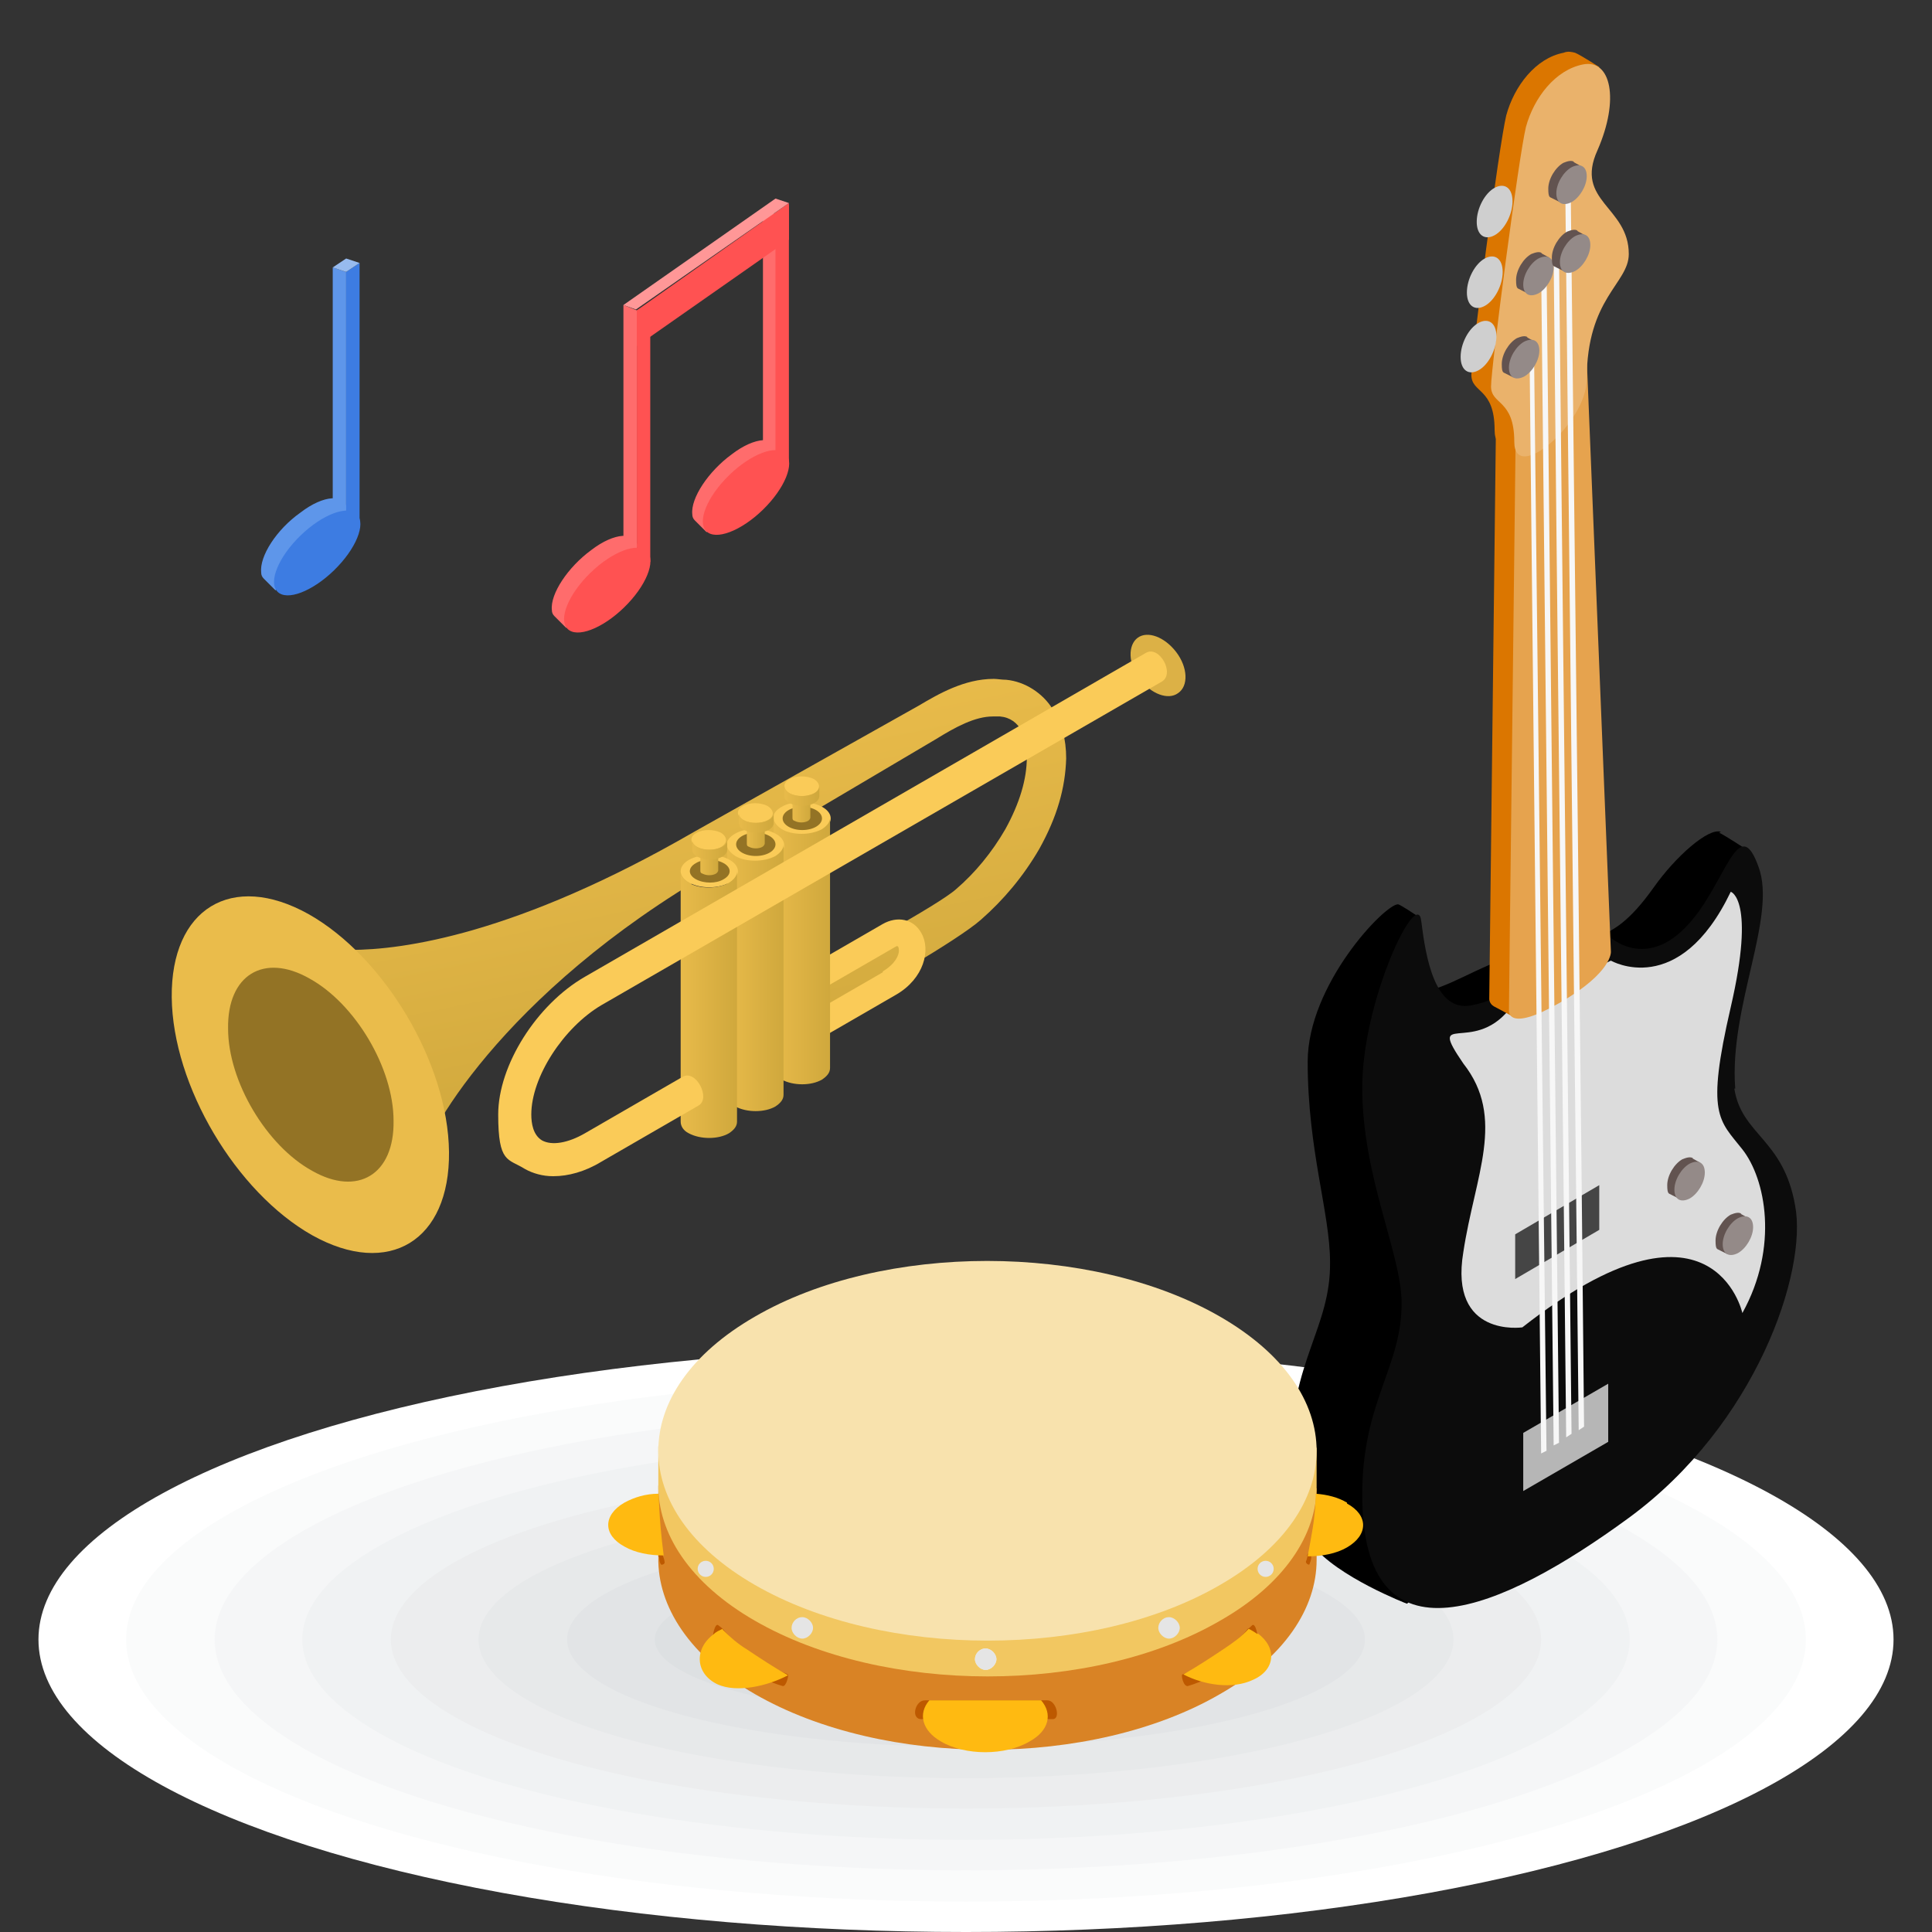 <?xml version="1.0" encoding="UTF-8"?>
<svg id="Layer_1" xmlns="http://www.w3.org/2000/svg" xmlns:xlink="http://www.w3.org/1999/xlink" version="1.1" viewBox="0 0 216 216">
  <rect x="0" y="0" width="216" height="216" fill="#333333" stroke="none"/>
  <!-- Generator: Adobe Illustrator 29.3.1, SVG Export Plug-In . SVG Version: 2.1.0 Build 151)  -->
  <defs>
    <style>
      .st0 {
        fill: #ff9797;
      }

      .st1 {
        fill: #f5f6f7;
      }

      .st2 {
        fill: #3e54a3;
      }

      .st3 {
        fill: #dcb146;
      }

      .st4 {
        fill: #ecedee;
      }

      .st5 {
        fill: #ffba11;
      }

      .st6 {
        fill: url(#linear-gradient2);
      }

      .st7 {
        fill: url(#linear-gradient1);
      }

      .st8 {
        fill: url(#linear-gradient9);
      }

      .st9 {
        fill: url(#linear-gradient3);
      }

      .st10 {
        fill: url(#linear-gradient6);
      }

      .st11 {
        fill: url(#linear-gradient8);
      }

      .st12 {
        fill: url(#linear-gradient7);
      }

      .st13 {
        fill: url(#linear-gradient5);
      }

      .st14 {
        fill: url(#linear-gradient4);
      }

      .st15 {
        fill: #122571;
      }

      .st16 {
        fill: #ff6c6c;
      }

      .st17 {
        fill: #fcb040;
      }

      .st18 {
        fill: #cef3ff;
      }

      .st19 {
        fill: url(#linear-gradient10);
      }

      .st20 {
        fill: #f8e2ad;
      }

      .st21 {
        fill: #fdb724;
      }

      .st22 {
        fill: #dde0e2;
      }

      .st23 {
        fill: #454545;
      }

      .st24 {
        fill: #27debf;
      }

      .st25 {
        fill: url(#linear-gradient);
      }

      .st26 {
        fill: #eab26b;
      }

      .st27 {
        fill: #948a88;
      }

      .st28 {
        fill: #e5e5e5;
      }

      .st29 {
        fill: #97bbef;
      }

      .st30 {
        fill: #606060;
      }

      .st31, .st32 {
        isolation: isolate;
      }

      .st33 {
        fill: #f1fcff;
      }

      .st34 {
        fill: #0a4a80;
      }

      .st35 {
        fill: #344593;
      }

      .st36 {
        fill: #2e5677;
      }

      .st37 {
        fill: #e2e4e6;
      }

      .st38 {
        fill: #f0f2f3;
      }

      .st39 {
        fill: #fff;
      }

      .st40 {
        fill: #937325;
      }

      .st41 {
        fill: #2e4490;
      }

      .st42 {
        fill: #facb58;
      }

      .st43 {
        fill: #82294d;
      }

      .st44 {
        fill: #5e96ea;
      }

      .st45 {
        fill: #fff7b0;
      }

      .st46 {
        fill: #d98325;
      }

      .st47 {
        fill: #f19729;
      }

      .st48 {
        fill: #f7f7f7;
      }

      .st49 {
        fill: #0c0c0c;
      }

      .st50 {
        fill: #3d7ce2;
      }

      .st51 {
        fill: #625350;
      }

      .st32 {
        fill: #031f60;
        opacity: .5;
      }

      .st52 {
        fill: #ffcb49;
      }

      .st53 {
        fill: #ff51ce;
      }

      .st54 {
        fill: #fbeecf;
      }

      .st55 {
        fill: #bbdfff;
      }

      .st56 {
        fill: #fafbfb;
      }

      .st57 {
        fill: #bd5900;
      }

      .st58 {
        fill: #e7478d;
      }

      .st59 {
        fill: #e7e9ea;
      }

      .st60 {
        fill: #1bbc9d;
      }

      .st61 {
        fill: #bf2878;
      }

      .st62 {
        fill: #f2c761;
      }

      .st63 {
        fill: #db7600;
      }

      .st64 {
        fill: #ff5252;
      }

      .st65 {
        fill: #d6e6ff;
      }

      .st66 {
        display: none;
      }

      .st67 {
        fill: #a33d64;
      }

      .st68 {
        fill: #dcdcdc;
      }

      .st69 {
        fill: #b6b6b6;
      }

      .st70 {
        fill: #ede6a0;
      }

      .st71 {
        fill: #e6a34e;
      }

      .st72 {
        fill: #cfcfcf;
      }

      .st73 {
        fill: #eabc4b;
      }
    </style>
    <linearGradient id="linear-gradient" x1="104.8" y1="2918.2" x2="104.6" y2="2918.5" gradientTransform="translate(0 -2798)" gradientUnits="userSpaceOnUse">
      <stop offset="0" stop-color="#78aced"/>
      <stop offset="1" stop-color="#4f7bb3"/>
    </linearGradient>
    <linearGradient id="linear-gradient1" x1="-1423" y1="873.7" x2="-1412" y2="820.2" gradientTransform="translate(-1339.6 -740) rotate(-180) scale(1 -1)" gradientUnits="userSpaceOnUse">
      <stop offset="0" stop-color="#c9a339"/>
      <stop offset="1" stop-color="#eabc4b"/>
    </linearGradient>
    <linearGradient id="linear-gradient2" x1="-1434.1" y1="846.3" x2="-1425.5" y2="846.3" gradientTransform="translate(-1339.6 -740) rotate(-180) scale(1 -1)" gradientUnits="userSpaceOnUse">
      <stop offset="0" stop-color="#c9a339"/>
      <stop offset="1" stop-color="#eabc4b"/>
    </linearGradient>
    <linearGradient id="linear-gradient3" x1="-1430.8" y1="830.4" x2="-1428" y2="830.4" gradientTransform="translate(-1339.6 -740) rotate(-180) scale(1 -1)" gradientUnits="userSpaceOnUse">
      <stop offset="0" stop-color="#c9a339"/>
      <stop offset="1" stop-color="#eabc4b"/>
    </linearGradient>
    <linearGradient id="linear-gradient4" x1="-1432.1" y1="829.1" x2="-1427" y2="829.1" gradientTransform="translate(-1339.6 -740) rotate(-180) scale(1 -1)" gradientUnits="userSpaceOnUse">
      <stop offset="0" stop-color="#c9a339"/>
      <stop offset="1" stop-color="#eabc4b"/>
    </linearGradient>
    <linearGradient id="linear-gradient5" x1="-1428.9" y1="849.3" x2="-1420.4" y2="849.3" gradientTransform="translate(-1339.6 -740) rotate(-180) scale(1 -1)" gradientUnits="userSpaceOnUse">
      <stop offset="0" stop-color="#c9a339"/>
      <stop offset="1" stop-color="#eabc4b"/>
    </linearGradient>
    <linearGradient id="linear-gradient6" x1="-1425.6" y1="833.4" x2="-1422.9" y2="833.4" gradientTransform="translate(-1339.6 -740) rotate(-180) scale(1 -1)" gradientUnits="userSpaceOnUse">
      <stop offset="0" stop-color="#c9a339"/>
      <stop offset="1" stop-color="#eabc4b"/>
    </linearGradient>
    <linearGradient id="linear-gradient7" x1="-1427" y1="832.1" x2="-1421.8" y2="832.1" gradientTransform="translate(-1339.6 -740) rotate(-180) scale(1 -1)" gradientUnits="userSpaceOnUse">
      <stop offset="0" stop-color="#c9a339"/>
      <stop offset="1" stop-color="#eabc4b"/>
    </linearGradient>
    <linearGradient id="linear-gradient8" x1="-1423.7" y1="852.3" x2="-1415.2" y2="852.3" gradientTransform="translate(-1339.6 -740) rotate(-180) scale(1 -1)" gradientUnits="userSpaceOnUse">
      <stop offset="0" stop-color="#c9a339"/>
      <stop offset="1" stop-color="#eabc4b"/>
    </linearGradient>
    <linearGradient id="linear-gradient9" x1="-1420.4" y1="836.4" x2="-1417.7" y2="836.4" gradientTransform="translate(-1339.6 -740) rotate(-180) scale(1 -1)" gradientUnits="userSpaceOnUse">
      <stop offset="0" stop-color="#c9a339"/>
      <stop offset="1" stop-color="#eabc4b"/>
    </linearGradient>
    <linearGradient id="linear-gradient10" x1="-1421.8" y1="835" x2="-1416.6" y2="835" gradientTransform="translate(-1339.6 -740) rotate(-180) scale(1 -1)" gradientUnits="userSpaceOnUse">
      <stop offset="0" stop-color="#c9a339"/>
      <stop offset="1" stop-color="#eabc4b"/>
    </linearGradient>
  </defs>
  <g>
    <ellipse class="st39" cx="108" cy="183.3" rx="103.7" ry="32.7"/>
    <ellipse class="st56" cx="108" cy="183.3" rx="93.9" ry="29.3"/>
    <ellipse class="st1" cx="108" cy="183.3" rx="84" ry="25.8"/>
    <ellipse class="st38" cx="108" cy="183.3" rx="74.2" ry="22.4"/>
    <ellipse class="st4" cx="108" cy="183.3" rx="64.3" ry="18.9"/>
    <ellipse class="st59" cx="108" cy="183.3" rx="54.5" ry="15.5"/>
    <ellipse class="st37" cx="108" cy="183.3" rx="44.6" ry="12"/>
    <ellipse class="st22" cx="108" cy="183.3" rx="34.8" ry="8.6"/>
  </g>
  <g>
    <path d="M192.4,93c-1.4-.5-5.1,2.8-7.5,6.2-5.4,7.6-7.8,5-14.3,7.1-6.5,2.2-8.1,4-12.3,4.8-2.6.5,0-8.8,0-8.8,0,0-1.8-1.2-2-1.2-1.5,0-10.1,9-10.1,17.6,0,9.9,2.5,16.9,2.5,22.4.1,7.3-4.4,11.1-4.4,21.6s.9,7.9,2.4,10c2.8,3.6,10.6,6.6,10.6,6.6,0,0,12.1-10.6,16.8-14,14.2-10.4,20-27.5,18.6-34.9-1.3-7.5-6-7.9-6.8-13.1-.6-8.8,9.4-22.3,9.4-22.3,0,0-2.6-1.7-3.1-1.9Z"/>
    <path class="st63" d="M176.4,15.5c1.4-3.1,2.4-8,2.4-8,0,0-2-1.3-2.7-1.6-.4-.1-.8-.2-1.3,0-3.1.6-5.5,3.7-6.4,7-.8,3.3-3.9,26.9-3.9,29,0,2.1,2.6,1.4,2.6,6.2s8.1-2.1,8.1-7c0-9.1,4.7-10.7,4.7-14,0-5.3-6.1-5.9-3.5-11.6Z"/>
    <path class="st49" d="M194,121.7c-.7-9.2,4.7-19.2,2.6-24.8-2-5.6-3.4.4-6.6,4.9-5.4,7.6-10.2,2.8-10.2,2.8l-11.1,5s0,2-4.2,2.8c-4.1.8-5.1-5.4-5.6-9.4-.4-4-6.6,8.8-6.6,18.6,0,9.9,4.3,18.4,4.4,23.9.1,7.3-4.4,11.1-4.4,21.6,0,19.8,15.6,13,29.8,2.6,14.2-10.4,20-27.5,18.6-34.9-1.3-7.5-6-7.9-6.8-13.1Z"/>
    <path class="st68" d="M193.5,112.6c2.8-12.1,0-12.9,0-12.9-5.8,12.1-13.4,7.7-13.4,7.7l-11.4,5.5c-4.1,5-9.2,0-5.1,6,4.8,6.1,1.3,12.5,0,21.1-1.6,9.6,6.6,8.4,6.6,8.4,21.3-16.7,24.6-1.6,24.6-1.6,4.1-7.4,2.6-15,0-18.3-2.6-3.3-4.1-3.8-1.3-15.9Z"/>
    <polygon class="st23" points="169.4 143 178.8 137.5 178.8 132.5 169.4 138 169.4 143"/>
    <path class="st63" d="M175.2,38.7l-7.9,4.6-.8,68.4s0,.5.5.8c.4.2,2.4,1.3,2.4,1.3,0,0,1.9-2.4,2.9-3,5.9-3.4,5.7-5.7,5.7-5.7l-2.7-66.3Z"/>
    <polygon class="st69" points="170.3 166.7 179.8 161.2 179.8 154.7 170.3 160.2 170.3 166.7"/>
    <path class="st71" d="M177.4,40l-7.9,4.6-.8,68.4s-.2,2.5,5.7-.9c5.9-3.4,5.7-5.7,5.7-5.7l-2.7-66.3Z"/>
    <path class="st26" d="M178.6,16.8c2.5-5.7,1.5-10.2-1.6-9.6-3.1.6-5.5,3.7-6.4,7-.8,3.3-3.9,26.9-3.9,29,0,2.1,2.6,1.4,2.6,6.2s8.1-2.1,8.1-7c0-9.1,4.7-10.7,4.7-14,0-5.3-6.1-5.9-3.5-11.6Z"/>
    <g>
      <path class="st48" d="M173.7,28.9c.4,41.3,1.1,100.3,1.4,131.8l.6-.4-1.4-131.8-.6.4Z"/>
      <polygon class="st48" points="171 39 172.3 162.5 172.9 162.2 171.5 38.7 171 39"/>
      <polygon class="st48" points="172.3 29.8 173.7 161.6 174.3 161.3 172.9 29.4 172.3 29.8"/>
      <path class="st48" d="M175,21l1.5,138.9.6-.4c-.3-33.7-1-92.8-1.5-138.9l-.6.4Z"/>
    </g>
    <path class="st51" d="M170.8,37.7h0s0,0,0,0c-.3-.2-.7-.1-1.2.1-.9.5-1.7,1.8-1.7,2.9s.2.9.5,1.1h0s0,0,0,0c0,0,0,0,0,0l.8.4,2.4-4-.9-.5h0Z"/>
    <path class="st27" d="M170.4,38.2c-.9.5-1.7,1.8-1.7,2.9s.7,1.5,1.7,1c.9-.5,1.7-1.8,1.7-2.9s-.7-1.5-1.7-1Z"/>
    <path class="st51" d="M172.4,28.3h0s0,0,0,0c-.3-.2-.7-.1-1.2.1-.9.5-1.7,1.8-1.7,2.9s.2.9.5,1.1h0s0,0,0,0c0,0,0,0,0,0l.8.4,2.4-4-.9-.5h0Z"/>
    <path class="st27" d="M172,28.9c-.9.5-1.7,1.8-1.7,2.9s.7,1.5,1.7,1c.9-.5,1.7-1.8,1.7-2.9s-.7-1.5-1.7-1Z"/>
    <path class="st51" d="M176.4,25.8h0s0,0,0,0c-.3-.2-.7-.1-1.2.1-.9.5-1.7,1.8-1.7,2.9s.2.9.5,1.1h0s0,0,0,0c0,0,0,0,0,0l.8.4,2.4-4-.9-.5h0Z"/>
    <path class="st27" d="M176.1,26.4c-.9.5-1.7,1.8-1.7,2.9s.7,1.5,1.7,1c.9-.5,1.7-1.8,1.7-2.9s-.7-1.5-1.7-1Z"/>
    <path class="st51" d="M176,18.1h0s0,0,0,0c-.3-.2-.7-.1-1.2.1-.9.5-1.7,1.8-1.7,2.9s.2.9.5,1.1h0s0,0,0,0c0,0,0,0,0,0l.8.4,2.4-4-.9-.5h0Z"/>
    <path class="st27" d="M175.7,18.7c-.9.5-1.7,1.8-1.7,2.9s.7,1.5,1.7,1c.9-.5,1.7-1.8,1.7-2.9s-.7-1.5-1.7-1Z"/>
    <path class="st72" d="M165.3,36.1c-1.1.6-2,2.3-2,3.8s.9,2.1,2,1.5c1.1-.6,2-2.3,2-3.8s-.9-2.1-2-1.5Z"/>
    <path class="st72" d="M166,28.9c-1.1.6-2,2.3-2,3.8s.9,2.1,2,1.5c1.1-.6,2-2.3,2-3.8s-.9-2.1-2-1.5Z"/>
    <path class="st72" d="M167.1,21c-1.1.6-2,2.3-2,3.8s.9,2.1,2,1.5c1.1-.6,2-2.3,2-3.8s-.9-2.1-2-1.5Z"/>
    <g>
      <path class="st51" d="M194.7,135.7h0s0,0,0,0c-.3-.2-.7-.1-1.2.1-.9.5-1.7,1.8-1.7,2.9s.2.9.5,1.1h0s0,0,0,0c0,0,0,0,0,0l.8.4,2.4-4-.9-.5h0Z"/>
      <path class="st27" d="M194.3,136.2c-.9.5-1.7,1.8-1.7,2.9s.7,1.5,1.7,1c.9-.5,1.7-1.8,1.7-2.9s-.7-1.5-1.7-1Z"/>
    </g>
    <g>
      <path class="st51" d="M189.3,129.5h0s0,0,0,0c-.3-.2-.7-.1-1.2.1-.9.5-1.7,1.8-1.7,2.9s.2.9.5,1.1h0s0,0,0,0c0,0,0,0,0,0l.8.4,2.4-4-.9-.5h0Z"/>
      <path class="st27" d="M188.9,130.1c-.9.5-1.7,1.8-1.7,2.9s.7,1.5,1.7,1c.9-.5,1.7-1.8,1.7-2.9s-.7-1.5-1.7-1Z"/>
    </g>
  </g>
  <g id="Example" class="st66">
    <g>
      <g>
        <path class="st35" d="M128.3,116.2v-4.6h0c0-.9-.6-1.8-1.7-2.4-2.3-1.3-6-1.3-8.4,0-1.2.7-1.7,1.6-1.7,2.4h0v4.5c0,.9.6,1.8,1.7,2.4,2.3,1.3,6,1.3,8.4,0,1.2-.6,1.7-1.4,1.7-2.3h0Z"/>
        <path class="st35" d="M128.3,116.2v-4.6h0c0-.9-.6-1.8-1.7-2.4-2.3-1.3-6-1.3-8.4,0-1.2.7-1.7,1.6-1.7,2.4h0v4.5c0,.9.6,1.8,1.7,2.4,2.3,1.3,6,1.3,8.4,0,1.2-.6,1.7-1.4,1.7-2.3h0Z"/>
      </g>
      <polygon class="st2" points="122.4 106 112.7 111.6 122.4 117.2 132.2 111.6 122.4 106"/>
      <path class="st41" d="M127.3,114.4l-4.8-2.7c0,0-.2,0-.2.1s0,.2,0,.2l4.6,2.6.3-.2Z"/>
      <polygon class="st15" points="112.7 111.6 112.7 112 122.4 117.6 122.4 117.2 112.7 111.6"/>
      <polygon class="st41" points="132.2 111.6 132.2 112 122.4 117.6 122.4 117.2 132.2 111.6"/>
      <polygon class="st32" points="116.5 114.2 122.4 118.2 128.3 114.2 122.4 117.6 116.5 114.2"/>
      <path class="st55" d="M127.7,119.2c0,0-.2,0-.2-.2v-4c0-.2,0-.4-.3-.4l-4.9-2.8c0,0,0-.2,0-.2,0-.1.2-.1.2-.1l4.9,2.8c.3.2.4.4.4.7v4c0,0,0,.2,0,.2Z"/>
      <path class="st21" d="M128.3,122.3l-.3-2.7c0,0,0-.2,0-.2h0c0-.3-.2-.5-.4-.5h-.4v.2c0,0,0,.2,0,.3h0c0,0,0,.2,0,.2l-.3,2.7c0,0,0,.2.3.3h0c0,0,.2,0,.3,0h0c0,0,.2,0,.3,0h0c.2,0,.2-.2.2-.3Z"/>
    </g>
    <g>
      <path class="st58" d="M95.4,119.1c1.1-.8,1.8-2.7,1.7-4-.1-1.4-1.2-2-1.7-2.3h0c-1.1-.6-2.8-.6-3.9,0h0c-.5.3-1.5.9-1.7,2.3,0,1.3.6,3.2,1.7,4h0c.1,0,.1,0,.2,0,1,.6,2.6.6,3.6,0h0s.1,0,.1,0h0Z"/>
      <path class="st61" d="M92.9,113.8c-.3.2-.3.4,0,.6s.8.2,1.1,0,.3-.4,0-.6c-.3-.2-.8-.2-1.1,0Z"/>
      <g>
        <path class="st24" d="M93.5,114.2s-.9,0-1.4-.7,0-1.9,0-1.9c0,0,1.1.1,1.7,1,.4.8-.3,1.6-.3,1.6Z"/>
        <path class="st60" d="M92,113.5c.5.7,1.4.7,1.4.7,0-1.6-1.4-2.6-1.4-2.6,0,0-.5,1.2,0,1.9Z"/>
      </g>
      <path class="st67" d="M93.5,114.2s0-1.3.7-1.9,1.2-.6,1.2-.6c.4,0,.9.4.7.4,0,0-.9,0-1.5.5s-.9,1.5-.9,1.6c0,0,0,.1-.1.1,0,0,0-.1,0-.1Z"/>
      <path class="st43" d="M95.4,111.7c-.1,0-.1.1.2.3.2.1.4.2.5.2h0c.2-.2-.3-.5-.7-.5Z"/>
    </g>
    <g>
      <g>
        <path class="st34" d="M109,111.8h0c-1,.6-1.9,1-2.8,1.2h-.1l-.5.2h-.1c-.1,0-.2.1-.3.1h-.1c-.1,0-.2.1-.2.1h-.1c-.5.2-.9.4-1.4.7-.1.1-.2.1-.3.2h-.1c-.4.4-2,1.6-2.9,2.6l-.6.6h-.5c-1,.3-2,.6-3,1.2-.1,0-.2,0-.3.2-.3.2-.5.3-.8.5h-.1c-.1.2-.2.2-.3.3h0c-.4.3-.9.7-1.3,1.1-.1,0-.2.2-.3.3-.3.3-.7.6-1,.9h0c-.3.3-.7.5-1,.8-.2.2-.5.3-.7.5h-.1l13.7,8.3h.1c.8-.5,1.7-1.2,2.5-1.9.5-.5,1.1-.9,1.7-1.4,1.2-.9,2.3-1.5,3.2-1.8.7-.3,1.4-.5,2.1-.6l.5-.6c.7-.7,1.5-1.3,2.4-1.8,1.5-1,3.2-1.8,4.9-2.5.6-.2,1.2-.5,1.6-.7h.2c0,0-13.9-8.5-13.9-8.5Z"/>
        <g>
          <g>
            <path class="st33" d="M122.1,119.7c-.5.3-.7.4-1.2.6-.3,0-.5.2-.8.3-.2,0-.3,0-.5,0-.7.2-1.4.4-2,.8-.2,0-.4.2-.6.3-1.3.8-2.6,2-3.9,3.5l-2.5-1.5-11-6.7c1.3-1.5,2.6-2.7,3.9-3.5.2-.1.4-.2.6-.3.7-.4,1.4-.6,2-.8.2,0,.3-.1.5-.1.3-.1.5-.2.8-.3.5-.2.7-.3,1.2-.6l13.5,8.2Z"/>
            <path class="st33" d="M113.1,125.3c-1.3,0-2.6.5-3.9,1.3-.2,0-.4.2-.6.4-.7.5-1.4,1-2,1.7-.2.2-.3.3-.5.4-.3.3-.6.5-.9.7-.5.4-.8.6-1.3.9l-13.4-8.2c.5-.3.8-.5,1.3-.9.3-.2.6-.5.9-.7.2,0,.3-.3.5-.4.7-.6,1.4-1.2,2-1.7.2,0,.4-.3.6-.4,1.3-.8,2.6-1.2,3.9-1.3l11,6.7,2.4,1.5Z"/>
          </g>
          <polygon class="st65" points="90.5 122.5 90.3 123.3 103.7 131.5 103.9 130.7 90.5 122.5"/>
          <path class="st18" d="M122.4,120.1c-.9.6-1.8,1-2.7,1.2h0c0,0-.2,0-.3,0,0,0-.2,0-.3,0s-.2,0-.3,0c-.6.2-1.2.5-1.8.9,0,0-.2,0-.3.2-1,.7-2,1.5-3,2.5l-.6.6h-.6c-1,.3-2,.6-3,1.2-.1,0-.2,0-.3.2-.3.2-.5.3-.8.5-.6.4-1.1.9-1.7,1.4-.1,0-.2.2-.3.3-.9.9-1.8,1.6-2.7,2.2l.2-.8c.5-.3.8-.5,1.3-.9.3-.2.6-.5.9-.7.2,0,.3-.3.5-.4.7-.6,1.4-1.2,2-1.7.2,0,.4-.3.6-.4,1.3-.8,2.6-1.2,3.9-1.3,1.3-1.5,2.6-2.7,3.9-3.5.2,0,.4-.2.6-.3.7-.4,1.4-.6,2-.8.2,0,.3,0,.5,0,.3,0,.5-.2.8-.3.5-.2.7-.3,1.2-.6l.4.3Z"/>
        </g>
        <g>
          <path class="st30" d="M100.8,117.6q.1,0,0,0c1.2-1.4,2.5-2.5,3.7-3.2.2-.1.4-.2.5-.3.7-.3,1.3-.6,2-.8.2,0,.3-.1.5-.1.3-.1.5-.2.8-.3.4-.2.7-.3,1.1-.5h0c0-.2,0-.1-.1-.1-.4.2-.6.3-1,.5-.3.1-.5.2-.8.3-.2.1-.3.1-.5.1-.7.2-1.3.4-2,.8-.2.1-.4.2-.6.3-1.1.8-2.4,1.9-3.6,3.3,0,0,0,0,0,0h0Z"/>
          <path class="st30" d="M108.4,113.6c-.2.1-.3.1-.5.1-.7.2-1.3.4-2,.8-.2.1-.4.2-.6.3-1.2.7-2.5,1.8-3.7,3.2h0c1.2-1.3,2.5-2.4,3.7-3.1.2-.1.4-.2.6-.3.7-.4,1.3-.6,2-.8.2,0,.4,0,.5-.2.3,0,.6-.1.8-.2.4-.2.6-.3,1-.5h0q0-.1-.1-.1c-.4.2-.6.3-1,.5-.2.1-.4.2-.7.3Z"/>
          <path class="st30" d="M109.2,114.1c-.2.1-.3.1-.5.1-.7.2-1.3.4-2,.8-.2,0-.4.2-.6.3-1.2.7-2.5,1.8-3.7,3.2h0c1.2-1.3,2.5-2.4,3.7-3.1.2,0,.4-.2.6-.3.7-.4,1.4-.6,2-.8.2,0,.4,0,.5-.2.3,0,.6-.1.8-.2.4-.2.6-.3,1-.5h0q0-.1-.1-.1c-.4.2-.6.3-1,.5-.1.1-.4.2-.7.3Z"/>
          <path class="st30" d="M110.1,114.5c-.2.1-.3.1-.5.1-.7.2-1.3.4-2,.8-.2,0-.4.2-.6.3-1.2.7-2.5,1.8-3.7,3.2h0c1.2-1.3,2.5-2.4,3.7-3.1.2,0,.4-.2.6-.3.7-.4,1.4-.6,2-.8.1,0,.3,0,.5-.2.3,0,.6-.1.8-.2.4-.2.6-.3,1-.5h0q0-.1-.1-.1c-.4.2-.6.3-1,.5-.2.2-.5.3-.7.3Z"/>
          <path class="st30" d="M110.9,115c-.2,0-.3,0-.5,0-.7.2-1.4.4-2,.8-.2,0-.4.2-.6.3-1.2.7-2.5,1.9-3.7,3.2h0c1.2-1.3,2.5-2.4,3.7-3.1.2,0,.4-.2.6-.3.7-.4,1.4-.6,2-.8.2,0,.4,0,.5-.2.3,0,.6-.1.8-.2.4-.2.6-.3,1-.5h0q0-.1-.1-.1c-.4.2-.6.3-1,.5-.2.1-.5.2-.7.3Z"/>
          <path class="st30" d="M111.7,115.5c-.2,0-.3,0-.5,0-.7.2-1.4.4-2,.8-.2,0-.4.2-.6.3-1.2.7-2.5,1.9-3.7,3.2h0c1.2-1.3,2.5-2.4,3.7-3.1.2,0,.4-.2.6-.3.7-.4,1.4-.6,2-.8.2,0,.4-.1.5-.2.3,0,.6,0,.8-.2.4-.2.6-.3,1-.5h0q0-.1-.1-.1c-.3.2-.6.3-.9.5-.3.1-.5.2-.8.3Z"/>
          <path class="st30" d="M112.6,116c-.2,0-.3,0-.5,0-.7.2-1.4.4-2.1.8-.2,0-.4.2-.6.3-1.2.7-2.5,1.9-3.8,3.3h0c1.2-1.3,2.5-2.4,3.7-3.1.2,0,.4-.2.6-.3.7-.4,1.4-.6,2-.8.3,0,.5-.2.7-.3.3,0,.6,0,.8-.2.4-.2.6-.3.9-.5h0q0,0-.1,0c-.3.2-.5.3-.9.4-.2.2-.5.3-.7.4Z"/>
          <path class="st30" d="M113.4,116.5c-.2,0-.3,0-.5,0-.7.2-1.4.4-2.1.8-.2,0-.4.2-.6.3-1.2.7-2.5,1.9-3.8,3.3h0c1.2-1.3,2.5-2.4,3.7-3.1.2,0,.4-.2.6-.3.7-.4,1.4-.6,2-.8.4,0,.5-.2.7-.3.3,0,.5,0,.8-.2.4-.2.6-.3.9-.4h0q0,0-.1,0c-.3.2-.5.3-.9.4-.2,0-.5.2-.7.3Z"/>
          <path class="st30" d="M114.2,116.9c-.2,0-.3,0-.5.2-.7.2-1.4.4-2.1.8-.2,0-.4.2-.6.3-1.2.7-2.5,1.9-3.8,3.3h0c1.2-1.3,2.5-2.4,3.8-3.2.2,0,.4-.2.6-.3.7-.4,1.4-.6,2-.8.3,0,.5,0,.6-.3.3,0,.5,0,.8-.2.4-.2.6-.2.9-.4h0q0,0,0,0c-.3.2-.5.3-.9.4-.2.2-.4.3-.7.3Z"/>
          <path class="st30" d="M115,117.4c-.2,0-.3,0-.5,0-.7.2-1.4.4-2.1.8-.2,0-.4.2-.6.3-1.2.7-2.6,1.9-3.8,3.3h0c1.2-1.3,2.5-2.4,3.8-3.2.2,0,.4-.2.6-.3.7-.4,1.4-.6,2-.8.3,0,.5,0,.6-.2.3,0,.5,0,.8-.2.4-.2.6-.2.9-.4h0q0,0,0,0c-.3.2-.5.3-.9.4-.1,0-.4.2-.7.3Z"/>
          <path class="st30" d="M115.9,117.9c-.2,0-.3,0-.5,0-.7.2-1.4.4-2.1.8-.2,0-.4.2-.6.3-1.2.8-2.6,1.9-3.8,3.3h0c1.2-1.3,2.5-2.4,3.8-3.2.2,0,.4-.2.6-.3.7-.4,1.4-.6,2.1-.8.2,0,.3,0,.5-.2.3,0,.5,0,.8-.2.3,0,.6-.2.9-.4h0q0,0,0,0c-.3.2-.5.3-.8.4-.3,0-.6.2-.8.3Z"/>
          <path class="st30" d="M116.7,118.4c-.2,0-.3,0-.5,0-.7.2-1.4.4-2.1.8-.2,0-.4.2-.6.3-1.2.8-2.6,1.9-3.8,3.3h0c1.2-1.3,2.6-2.4,3.8-3.2.2,0,.4-.2.6-.3.7-.4,1.4-.6,2.1-.8.2,0,.4-.1.5-.2.3,0,.5,0,.8-.2.3,0,.5-.2.8-.4h0q0,0,0,0c-.3.2-.5.3-.8.4-.2,0-.4.2-.7.3Z"/>
          <path class="st30" d="M117.5,118.8c-.2,0-.3,0-.5,0-.7.2-1.4.4-2.1.8-.2,0-.4.2-.6.3-1.3.8-2.6,1.9-3.8,3.3h0c1.2-1.3,2.6-2.5,3.8-3.2.2,0,.4-.2.6-.3.7-.4,1.4-.6,2.1-.8.2,0,.4,0,.5-.2.3,0,.5,0,.8-.2.3,0,.5-.2.8-.4h0q0,0,0,0c-.3.2-.5.2-.8.4-.2.2-.4.3-.7.3Z"/>
          <path class="st30" d="M118.4,119.3c-.2,0-.3,0-.5,0-.7.2-1.4.4-2.1.8-.2,0-.4.2-.6.3-1.3.8-2.6,1.9-3.8,3.3h0c1.3-1.3,2.6-2.5,3.8-3.2.2,0,.4-.2.6-.3.7-.4,1.4-.6,2.1-.8.2,0,.3,0,.5-.2.3,0,.5,0,.8-.2.3,0,.5-.2.8-.4h0q0,0,0,0c-.2,0-.4.2-.8.4-.2.2-.5.2-.7.3Z"/>
          <path class="st30" d="M120.7,119.2c-.3,0-.5.2-.8.4-.3,0-.5.2-.8.3-.2,0-.3,0-.5,0-.7.2-1.4.4-2.1.8-.2,0-.4.2-.6.3-1.3.8-2.6,1.9-3.9,3.3h0c1.3-1.3,2.6-2.5,3.8-3.2.2,0,.4-.2.6-.3.7-.4,1.4-.6,2.1-.8.2,0,.3,0,.5,0,.2,0,.5-.2.8-.3.5-.2.7-.3.9-.5,0,0,0,0,0,0,0,0,0,0,0,0Z"/>
          <path class="st30" d="M93.6,121.6c.2,0,.3-.3.5-.4.7-.6,1.3-1.2,2-1.7.2,0,.4-.2.6-.4,1.2-.7,2.5-1.2,3.7-1.3h0q0,0-.1,0c-1.2,0-2.5.5-3.7,1.3-.2,0-.4.2-.6.4-.7.5-1.4,1-2,1.7-.1.2-.3.3-.4.5-.4.2-.7.4-.9.7-.4.3-.7.5-1,.7h0c.3-.1.6-.3,1-.6s.6-.5.9-.8Z"/>
          <path class="st30" d="M94.5,122.1c.2,0,.3-.3.5-.4.7-.6,1.3-1.2,2-1.7.2,0,.4-.2.6-.4,1.2-.7,2.5-1.2,3.7-1.2h0c0,0,0-.2-.1,0-1.2,0-2.5.5-3.7,1.3-.2,0-.4.2-.6.4-.7.5-1.4,1-2,1.7-.2.1-.3.2-.4.4-.4.2-.7.4-.9.7-.4.3-.7.5-1,.7h0c.3-.1.6-.3,1-.6.3-.3.6-.5.9-.8Z"/>
          <path class="st30" d="M95.3,122.6c.2,0,.3-.3.5-.4.7-.6,1.3-1.2,2-1.7.2,0,.4-.3.6-.4,1.2-.7,2.4-1.2,3.6-1.2h0c0-.2,0,0-.1,0-1.2,0-2.5.5-3.7,1.3-.2,0-.4.2-.6.4-.7.5-1.4,1-2,1.7,0,0-.2.2-.3.4-.4.2-.7.4-.9.7-.4.3-.7.5-1,.7h0c.3-.1.6-.3,1-.6.3-.3.6-.5.9-.8Z"/>
          <path class="st30" d="M96.1,123.1c.2,0,.3-.3.5-.4.7-.6,1.3-1.2,2-1.7.2,0,.4-.3.6-.4,1.2-.7,2.4-1.1,3.6-1.2h0q0,0-.1,0c-1.2,0-2.4.5-3.6,1.3-.2,0-.4.2-.6.4-.7.5-1.4,1-2,1.7-.2,0-.3.2-.4.4-.4.2-.6.4-.9.7-.4.3-.7.5-1,.7h0c.3-.1.6-.3,1-.6.3-.3.6-.5.9-.8Z"/>
          <path class="st30" d="M96.9,123.6c.2,0,.3-.3.5-.4.7-.6,1.3-1.2,2-1.7.2,0,.4-.3.6-.4,1.2-.7,2.4-1.1,3.6-1.2h0q0,0-.1,0c-1.2,0-2.4.5-3.6,1.3-.2,0-.4.2-.6.4-.7.5-1.4,1-2,1.7,0,0-.3.2-.4.4-.4.2-.6.4-.9.7-.4.3-.7.5-1,.7h0c.3-.1.6-.3,1-.6.3-.3.6-.6.9-.8Z"/>
          <path class="st30" d="M97.7,124.1c.2,0,.3-.3.5-.4.7-.6,1.3-1.2,2-1.7.2,0,.4-.3.6-.4,1.2-.7,2.4-1.1,3.5-1.2h0q0,0-.1,0c-1.2,0-2.4.6-3.6,1.3-.2,0-.4.2-.6.4-.7.5-1.4,1-2,1.7,0,0-.2.1-.3.4-.4.2-.6.4-.9.7-.4.3-.7.5-1,.7h0c.3-.1.6-.3,1-.6s.6-.6.9-.8Z"/>
          <path class="st30" d="M98.6,124.5c.2,0,.3-.3.5-.4.7-.6,1.3-1.2,2-1.7.2,0,.4-.3.6-.4,1.1-.7,2.4-1.1,3.5-1.2h0c0-.2,0,0-.1,0-1.2,0-2.4.6-3.5,1.3-.2,0-.4.2-.6.4-.7.5-1.4,1-2,1.7-.2.1-.4.2-.4.4-.4.2-.6.4-.9.7-.4.3-.7.5-1,.7h0c.3-.1.6-.3,1-.6.3-.2.6-.5.9-.8Z"/>
          <path class="st30" d="M99.4,125c.2,0,.3-.3.5-.4.7-.6,1.3-1.2,2-1.7.2,0,.4-.3.6-.4,1.1-.7,2.3-1.1,3.5-1.2h0c0-.2,0,0-.1,0-1.2,0-2.4.6-3.5,1.3-.2,0-.4.2-.6.4-.7.5-1.4,1-2.1,1.7,0,.1-.2.2-.3.4-.4.2-.6.4-.9.7-.4.3-.7.5-1,.7h0c.3-.1.6-.3,1.1-.6.2-.3.5-.5.8-.8Z"/>
          <path class="st30" d="M100.2,125.5c.2,0,.3-.3.5-.4.7-.6,1.4-1.2,2-1.7.2,0,.4-.3.6-.4,1.1-.7,2.3-1.1,3.4-1.2h0c0-.2,0,0-.1,0-1.1,0-2.3.6-3.5,1.3-.2,0-.4.2-.6.4-.7.5-1.4,1-2.1,1.7,0,.1-.1.2-.2.4-.4.2-.6.4-.9.6-.4.3-.7.5-1.1.7h0c.3-.1.6-.3,1.1-.7.3,0,.6-.3.9-.6Z"/>
          <path class="st30" d="M101,126c.2,0,.3-.3.5-.4.7-.6,1.4-1.2,2-1.7.2,0,.4-.3.6-.4,1.1-.7,2.3-1.1,3.4-1.2h0c0-.2,0,0-.1,0-1.1,0-2.3.6-3.5,1.3-.2,0-.4.2-.6.4-.7.5-1.4,1.1-2.1,1.7.1,0,0,.2-.2.4-.4.2-.6.4-.9.6-.4.3-.7.6-1.1.8h0c.3-.1.7-.3,1.1-.7.3-.2.6-.4.9-.7Z"/>
          <path class="st30" d="M101.8,126.5c.2,0,.3-.3.5-.4.7-.6,1.4-1.2,2-1.7.2,0,.4-.3.6-.4,1.1-.7,2.3-1.1,3.4-1.2h0q0,0-.1,0c-1.1,0-2.3.6-3.4,1.3-.2,0-.4.2-.6.4-.7.5-1.4,1.1-2.1,1.7,0,0-.2.2-.3.4-.4.2-.6.4-.9.6-.4.3-.7.6-1.1.8h0c.3-.1.7-.3,1.1-.7.4-.2.6-.5.9-.7Z"/>
          <path class="st30" d="M102.6,127c.2,0,.3-.3.5-.4.7-.6,1.4-1.2,2.1-1.7.2,0,.4-.3.6-.4,1.1-.7,2.3-1.1,3.4-1.2h0q0,0-.1,0c-1.1.2-2.3.6-3.4,1.3-.2,0-.4.2-.6.4-.7.5-1.4,1.1-2.1,1.7-.1,0-.3.2-.4.4-.4.2-.6.4-.9.6-.4.3-.8.6-1.1.8h0c.3-.1.7-.3,1.1-.7.4-.2.7-.5.9-.7Z"/>
          <path class="st30" d="M103.5,127.5c.2,0,.3-.3.5-.4.7-.6,1.4-1.2,2.1-1.7.2,0,.4-.3.6-.4,1.1-.7,2.2-1.1,3.3-1.2h0q0,0-.1,0c-1.1.2-2.3.6-3.4,1.3-.2,0-.4.2-.6.4-.7.5-1.4,1.1-2.1,1.7,0,0-.3.1-.3.4-.4.2-.6.4-.9.6-.4.3-.8.6-1.1.8h0c.3-.1.7-.3,1.1-.7.3-.2.6-.5.9-.7Z"/>
          <path class="st30" d="M104.3,127.9c.2,0,.3-.3.5-.4.7-.7,1.4-1.2,2.1-1.7.2,0,.4-.3.6-.4,1.1-.6,2.2-1.1,3.3-1.2h0q0,0-.1,0c-1.1.2-2.3.6-3.3,1.3-.2,0-.4.2-.6.4-.7.5-1.4,1.1-2.1,1.7-.2,0-.3.2-.4.4-.4.2-.6.4-.9.6-.4.3-.8.6-1.1.8h0c.4-.1.7-.3,1.1-.7.3-.2.6-.4.9-.7Z"/>
          <path class="st30" d="M108.2,125.8c-.2,0-.4.2-.6.4-.7.5-1.4,1.1-2.1,1.7-.2,0-.3.3-.5.4-.3.3-.6.5-.9.7-.4.3-.8.6-1.1.8h0c.4-.1.7-.3,1.1-.7.3-.2.6-.5.9-.7.2,0,.3-.3.5-.4.7-.7,1.4-1.2,2.1-1.7.2,0,.4-.3.6-.5,1.1-.6,2.2-1,3.3-1.2h0q0,0-.1,0c-1,.2-2.2.7-3.2,1.3Z"/>
        </g>
      </g>
      <g>
        <g>
          <g>
            <g class="st31">
              <path class="st47" d="M112.1,124.9l-7.9-4.6h-.1c0,0,8,4.6,8,4.6h0Z"/>
              <path class="st17" d="M112.2,124.6q-.1,0-.1.2l-7.9-4.6v-.2c.1,0,8,4.6,8,4.6Z"/>
              <path class="st52" d="M112.4,124.5h-.1s-.1,0-.1,0l-8-4.6h.2c0,0,8,4.5,8,4.5Z"/>
            </g>
            <polygon class="st36" points="113.3 125.2 113.3 125.3 113.3 125.3 113.3 125.3 113.2 125.3 113.3 125.3 113.3 125.2"/>
            <path d="M113.3,125.2l-.3-.2h-.2c0,0,.5.2.5.2q0,0,0,0t0,0Z"/>
            <path class="st53" d="M104.7,120h-.2c0,.2-.1.2-.1.3h0c0,0-.4-.2-.4-.2,0,0-.1,0-.1,0s0,0,.1-.2c0,0,.1,0,.1,0h.1l.5.3Z"/>
            <path class="st70" d="M112.4,124.5h0Z"/>
          </g>
          <path class="st45" d="M112.4,124.5h-.2c0,0-.1.2-.1.3h0c0,0,.8.4.8.4h0s0,0,.1,0h.1l-.7-.6Z"/>
        </g>
        <path class="st25" d="M105.1,120.3h0l-.4-.3h-.2c-.1,0-.1,0-.1,0,0,0-.1,0-.1.2,0,0,0,0,.1,0h.1l.3.2h.1q0,0,0,0h0c0,0,.1-.2.1-.2h0c0-.1,0-.2.1-.1h0Z"/>
      </g>
    </g>
  </g>
  <g id="Trumpet">
    <path class="st3" d="M127.2,71.3c-1.1.8-1.1,2.9.2,4.6,1.3,1.7,3.2,2.4,4.3,1.6,1.2-.8,1.1-2.9-.2-4.6-1.3-1.7-3.2-2.4-4.3-1.6Z"/>
    <path class="st7" d="M83.9,118.5c.3,0,.6,0,.8-.2l11.6-7.1c.4-.2,10.7-6,13.4-8.4,2.5-2.2,4.7-4.8,6.5-7.9,2-3.6,2.9-6.8,3-10.1,0-2.2-.5-4-1.5-5.5-1.1-1.8-3.1-3.1-5.2-3.3-.5,0-1-.1-1.4-.1-3.3,0-6.2,1.7-8.4,3l-25.1,14.1c-19.9,11.5-32.6,13.2-38.4,13.2s-6.4-.9-6.8-1.5c0-.1-.3-.2-.4-.2s-.2,0-.3,0c-.2.1-.3.4-.2.7l14.7,25.2c0,.2.3.2.4.2s0,0,.1,0c.2,0,.4-.2.4-.5,0-2.5,8.8-19,32.9-32.9l24.7-14.6c2.1-1.3,4.3-2.5,6.3-2.5s.5,0,.8,0c2.3.2,3.1,2.5,3,4.6,0,2.4-.8,5.1-2.4,8-1.5,2.6-3.4,4.9-5.5,6.7-2,1.8-12.8,7.6-12.9,7.7l-11.9,6.5c-.7.4-.9,1.3-.6,2.4.3,1.2,1.3,2.5,2.4,2.5h0Z"/>
    <path class="st73" d="M34.5,102.2c-8.6-4.8-15.4-.6-15.3,9.3.1,9.9,7.2,21.8,15.7,26.6,8.6,4.8,15.4.6,15.3-9.3-.1-9.9-7.2-21.8-15.7-26.6Z"/>
    <path class="st40" d="M34.6,109.4c-5.1-2.9-9.2-.4-9.1,5.6,0,5.9,4.3,13.1,9.4,15.9,5.1,2.9,9.2.4,9.1-5.6,0-5.9-4.3-13.1-9.4-15.9Z"/>
    <path class="st42" d="M98.7,108.6c1.5-.9,1.8-1.9,1.8-2.3,0-.4-.1-.6-.3-.5l-10.9,6.3c-.7.4-1.6.2-2-.5-.4-.7-.2-1.6.5-2l10.9-6.3c1.6-.9,3.4-.6,4.3,1,1.1,1.9.3,5.1-2.8,6.9l-10.9,6.3c-.2.1-.5.2-.7.2-.5,0-1-.3-1.3-.7-.4-.7-.2-1.6.5-2l10.9-6.3Z"/>
    <g>
      <g id="Axonometric_Cylinder">
        <path id="Cylinder_face" class="st42" d="M87.4,92.8c1.3.7,3.3.7,4.5,0,1.3-.7,1.3-1.9,0-2.6-1.3-.7-3.3-.7-4.5,0-1.3.7-1.3,1.9,0,2.6Z"/>
        <ellipse id="Cylinder_face1" data-name="Cylinder_face" class="st40" cx="89.7" cy="91.5" rx="2.2" ry="1.3"/>
        <path id="Cylinder_body" class="st6" d="M86.5,91.4v28c0,.5.3,1,.9,1.3,1.3.7,3.3.7,4.5,0,.6-.4.9-.8.9-1.3v-28c0,.5-.3.9-.9,1.3-1.3.7-3.3.7-4.5,0-.6-.4-.9-.8-.9-1.3Z"/>
      </g>
      <g>
        <path id="Cylinder_body1" data-name="Cylinder_body" class="st9" d="M88.6,89v2.4c0,.2,0,.3.3.4.4.2,1,.2,1.4,0,.2-.1.3-.3.3-.4v-2.4c0,.1,0,.3-.3.4-.4.2-1,.2-1.4,0-.2-.1-.3-.3-.3-.4Z"/>
        <g id="Axonometric_Cylinder1" data-name="Axonometric_Cylinder">
          <path id="Cylinder_face2" data-name="Cylinder_face" class="st42" d="M88.3,88.7c.8.4,2,.4,2.7,0s.8-1.1,0-1.6c-.8-.4-2-.4-2.7,0-.8.4-.8,1.1,0,1.6Z"/>
          <path id="Cylinder_body2" data-name="Cylinder_body" class="st14" d="M87.7,87.9v1.1c0,.3.2.6.6.8.8.4,2,.4,2.7,0,.4-.2.6-.5.6-.8v-1.1c0,.3-.2.6-.6.8-.8.4-2,.4-2.7,0-.4-.2-.6-.5-.6-.8Z"/>
        </g>
      </g>
    </g>
    <g>
      <g id="Axonometric_Cylinder2" data-name="Axonometric_Cylinder">
        <path id="Cylinder_face3" data-name="Cylinder_face" class="st42" d="M82.2,95.8c1.3.7,3.3.7,4.5,0,1.3-.7,1.3-1.9,0-2.6-1.3-.7-3.3-.7-4.5,0-1.3.7-1.3,1.9,0,2.6Z"/>
        <ellipse id="Cylinder_face4" data-name="Cylinder_face" class="st40" cx="84.5" cy="94.4" rx="2.2" ry="1.3"/>
        <path id="Cylinder_body3" data-name="Cylinder_body" class="st13" d="M81.3,94.4v28c0,.5.3,1,.9,1.3,1.3.7,3.3.7,4.5,0,.6-.4.9-.8.9-1.3v-28c0,.5-.3.9-.9,1.3-1.3.7-3.3.7-4.5,0-.6-.4-1-.9-.9-1.3Z"/>
      </g>
      <g>
        <path id="Cylinder_body4" data-name="Cylinder_body" class="st10" d="M83.5,91.9v2.4c0,.2,0,.3.3.4.4.2,1,.2,1.4,0,.2-.1.3-.3.3-.4v-2.4c0,.1,0,.3-.3.4-.4.2-1,.2-1.4,0-.2-.1-.3-.3-.3-.4Z"/>
        <g id="Axonometric_Cylinder3" data-name="Axonometric_Cylinder">
          <path id="Cylinder_face5" data-name="Cylinder_face" class="st42" d="M83.1,91.7c.8.4,2,.4,2.7,0,.8-.4.8-1.1,0-1.6-.8-.4-2-.4-2.7,0-.8.4-.8,1.1,0,1.6Z"/>
          <path id="Cylinder_body5" data-name="Cylinder_body" class="st12" d="M82.6,90.9v1.1c0,.3.2.6.6.8.8.4,2,.4,2.7,0,.4-.2.6-.5.6-.8v-1.1c0,.3-.2.6-.6.8-.8.4-2,.4-2.7,0-.4-.2-.6-.5-.6-.8Z"/>
        </g>
      </g>
    </g>
    <g>
      <g id="Axonometric_Cylinder4" data-name="Axonometric_Cylinder">
        <ellipse id="Cylinder_face6" data-name="Cylinder_face" class="st42" cx="79.3" cy="97.4" rx="3.2" ry="1.8"/>
        <path id="Cylinder_face7" data-name="Cylinder_face" class="st40" d="M77.8,98.3c.9.5,2.3.5,3.1,0,.9-.5.9-1.3,0-1.8-.9-.5-2.3-.5-3.1,0-.9.5-.9,1.3,0,1.8Z"/>
        <path id="Cylinder_body6" data-name="Cylinder_body" class="st11" d="M76.1,97.4v28c0,.5.3,1,.9,1.3,1.3.7,3.3.7,4.5,0,.6-.4.9-.8.9-1.3v-28c0,.5-.3.9-.9,1.3-1.3.7-3.3.7-4.5,0-.6-.4-1-.8-.9-1.3Z"/>
      </g>
      <g>
        <path id="Cylinder_body7" data-name="Cylinder_body" class="st8" d="M78.3,94.9v2.4c0,.2,0,.3.3.4.4.2,1,.2,1.4,0,.2-.1.3-.3.3-.4v-2.4c0,.1,0,.3-.3.4-.4.2-1,.2-1.4,0-.2-.1-.3-.3-.3-.4Z"/>
        <g id="Axonometric_Cylinder5" data-name="Axonometric_Cylinder">
          <path id="Cylinder_face8" data-name="Cylinder_face" class="st42" d="M77.9,94.7c.8.4,2,.4,2.7,0s.8-1.1,0-1.6c-.8-.4-2-.4-2.7,0-.8.4-.8,1.1,0,1.6Z"/>
          <path id="Cylinder_body8" data-name="Cylinder_body" class="st19" d="M77.4,93.9v1.1c0,.3.2.6.6.8.8.4,2,.4,2.7,0,.4-.2.6-.5.6-.8v-1.1c0,.3-.2.6-.6.8-.8.4-2,.4-2.7,0-.4-.2-.6-.5-.6-.8Z"/>
        </g>
      </g>
    </g>
    <path class="st42" d="M61.9,131.5c1.6,0,3.5-.5,5.3-1.6l10.9-6.3c1.4-.8-.3-4.1-1.8-3.2l-10.9,6.3c-1.9,1.1-3.7,1.4-4.8.8-1-.6-1.2-1.9-1.2-2.9,0-4.2,3.6-9.7,7.8-12.2l62.7-36.2c1.5-.9-.3-4.1-1.8-3.2l-62.7,36.2c-5.4,3.1-9.7,9.9-9.7,15.4s1.1,4.9,3,6.1c.9.5,2,.8,3.1.8Z"/>
  </g>
  <g id="Eighths">
    <polygon class="st16" points="71.2 62.8 71.2 34.7 69.7 34.1 69.7 63.7 71.2 62.8"/>
    <path class="st16" d="M71.3,61.1c-.2-1.7-2.6-1.6-5.2.4-2.6,1.9-4.6,4.9-4.4,6.7,0,.3.1.5.3.7l1.3,1.3,8-9.1Z"/>
    <polygon class="st16" points="86.8 52.1 86.8 24 85.3 23.4 85.3 53 86.8 52.1"/>
    <path class="st16" d="M87,50.4c-.2-1.7-2.6-1.6-5.2.4-2.6,1.9-4.6,4.9-4.4,6.7,0,.3.1.5.3.7l1.3,1.3,8-9.1Z"/>
    <ellipse class="st64" cx="67.9" cy="66" rx="6.2" ry="2.7" transform="translate(-26.8 66) rotate(-44.2)"/>
    <polygon class="st64" points="72.7 62.8 72.7 33.8 71.2 34.7 71.2 63.7 72.7 62.8"/>
    <ellipse class="st64" cx="83.4" cy="55.1" rx="6.2" ry="2.7" transform="translate(-14.8 73.7) rotate(-44.2)"/>
    <polygon class="st64" points="88.2 51.9 88.2 22.9 86.7 23.8 86.7 52.8 88.2 51.9"/>
    <polygon class="st64" points="71.2 38.7 88.2 26.8 88.2 22.7 71.2 34.7 71.2 38.7"/>
    <polygon class="st0" points="88.2 22.7 71.1 34.6 69.7 34.1 86.7 22.2 88.2 22.7"/>
  </g>
  <g id="Quarter">
    <polygon class="st44" points="38.7 58.6 38.7 30.4 37.2 29.9 37.2 59.5 38.7 58.6"/>
    <path class="st44" d="M38.8,56.9c-.2-1.7-2.6-1.6-5.2.4-2.7,1.9-4.6,4.9-4.4,6.7,0,.3.1.5.3.7l1.3,1.3,8-9.1Z"/>
    <ellipse class="st50" cx="35.4" cy="61.8" rx="6.2" ry="2.7" transform="translate(-33 42.2) rotate(-44.2)"/>
    <polygon class="st50" points="40.2 58.6 40.2 29.4 38.7 30.4 38.7 59.5 40.2 58.6"/>
    <polygon class="st29" points="40.2 29.4 38.7 30.4 37.2 29.9 38.7 28.9 40.2 29.4"/>
  </g>
  <g>
    <path class="st46" d="M136.4,159.4c-14.4-8.3-37.7-8.3-52,0-6.3,3.6-10.8,6.7-10.8,6.7,0,0,0,7.4,0,8-.1,5.5,3.5,11.1,10.8,15.3,14.4,8.3,37.7,8.3,52,0,7.2-4.1,10.8-9.6,10.8-15s0-8,0-8c0,0-3.9-3.1-10.7-7Z"/>
    <path class="st57" d="M73.7,174.1c0,.4.1.7.2.8,0,.1.5,0,.4-.3,0-.2-.2-.7-.2-.7-.1-.7-.5-.3-.5.1Z"/>
    <path class="st62" d="M136.4,151.2c-14.4-8.3-37.7-8.3-52,0-6.3,3.6-10.8,10.5-10.8,10.5,0,0,0,3.6,0,4.2-.1,5.5,3.5,11.1,10.8,15.3,14.4,8.3,37.7,8.3,52,0,7.2-4.1,10.8-9.6,10.8-15s0-4.3,0-4.3c0,0-3.9-6.8-10.8-10.7Z"/>
    <path class="st5" d="M69.8,168c-2.4,1.4-2.4,3.6,0,4.9,1.2.7,2.8,1,4.4,1-.6-4.6-.5-6.9-.6-6.9-1.4,0-2.7.4-3.8,1Z"/>
    <path class="st20" d="M136.4,147.2c-14.4-8.3-37.7-8.3-52,0-14.4,8.3-14.4,21.7,0,30,14.4,8.3,37.7,8.3,52,0,14.4-8.3,14.4-21.7,0-30Z"/>
    <path class="st57" d="M80.8,182.1c-.1-.1,0,0-.5-.4-.4-.3-.7,1.4-.6,1.7,3.4,3.6,6.4,4.7,7.8,5.1.4.1.7-1.2.6-1.3-3.7-1.5-6.5-4-7.3-5.1Z"/>
    <path class="st57" d="M117,190.1h-13.6c-1.1,0-1.6,2.1-.4,2.1h14.7c.9,0,.4-2.1-.6-2.1Z"/>
    <path class="st5" d="M80.8,182.1c-.4.2-.7.3-1,.6-2.2,1.6-2.1,4.4.4,5.6,2.2,1,5.6.2,7.9-1-1.6-.9-3.1-1.9-4.6-2.9-1-.6-1.9-1.4-2.7-2.2Z"/>
    <path class="st5" d="M103.9,190.1c-1.3,1.5-.8,3.4,1.3,4.6,2.7,1.6,7.2,1.6,9.9,0,2.2-1.2,2.6-3.1,1.3-4.6h-12.6Z"/>
    <path class="st28" d="M78.9,174.5c-.5,0-.9.4-.9.9s.4.9.9.9.9-.4.9-.9-.4-.9-.9-.9Z"/>
    <path class="st28" d="M89.7,180.8c-.7,0-1.2.6-1.2,1.2s.6,1.2,1.2,1.2,1.2-.6,1.2-1.2-.6-1.2-1.2-1.2Z"/>
    <path class="st54" d="M110.2,184.3c-.7,0-1.2.6-1.2,1.2s.6,1.2,1.2,1.2,1.2-.6,1.2-1.2-.6-1.2-1.2-1.2Z"/>
    <path class="st57" d="M146.2,173.9s-.1.5-.2.7c0,.2.3.4.4.3,0-.1.2-.4.2-.8,0-.4-.3-.8-.5-.1Z"/>
    <path class="st5" d="M150.6,168c-1-.6-2.2-.9-3.5-1,0,0,0,1.3-.2,2.9-.2,1.6-.7,4-.7,4.1,1.6,0,3.2-.3,4.4-1,2.4-1.4,2.4-3.6,0-4.9Z"/>
    <path class="st57" d="M140,181.7c-.5.5-.4.3-.5.4-.8,1.1-3.6,3.6-7.3,5.1-.2,0,.1,1.4.6,1.3,1.4-.4,4.3-1.5,7.8-5.1.1-.3-.2-2-.6-1.7Z"/>
    <path class="st5" d="M140.6,182.7c-.3-.2-.6-.4-1-.6-.8.9-1.8,1.6-2.7,2.2-1.5,1-3,2-4.6,2.9,2.3,1.2,5.5,1.7,7.8.6,2.5-1.1,2.7-3.6.5-5.2Z"/>
    <circle class="st28" cx="141.5" cy="175.4" r=".9"/>
    <path class="st28" d="M130.7,180.8c-.7,0-1.2.6-1.2,1.2s.6,1.2,1.2,1.2,1.2-.6,1.2-1.2-.6-1.2-1.2-1.2Z"/>
    <path class="st28" d="M110.2,184.3c-.7,0-1.2.6-1.2,1.2s.6,1.2,1.2,1.2,1.2-.6,1.2-1.2-.6-1.2-1.2-1.2Z"/>
  </g>
</svg>